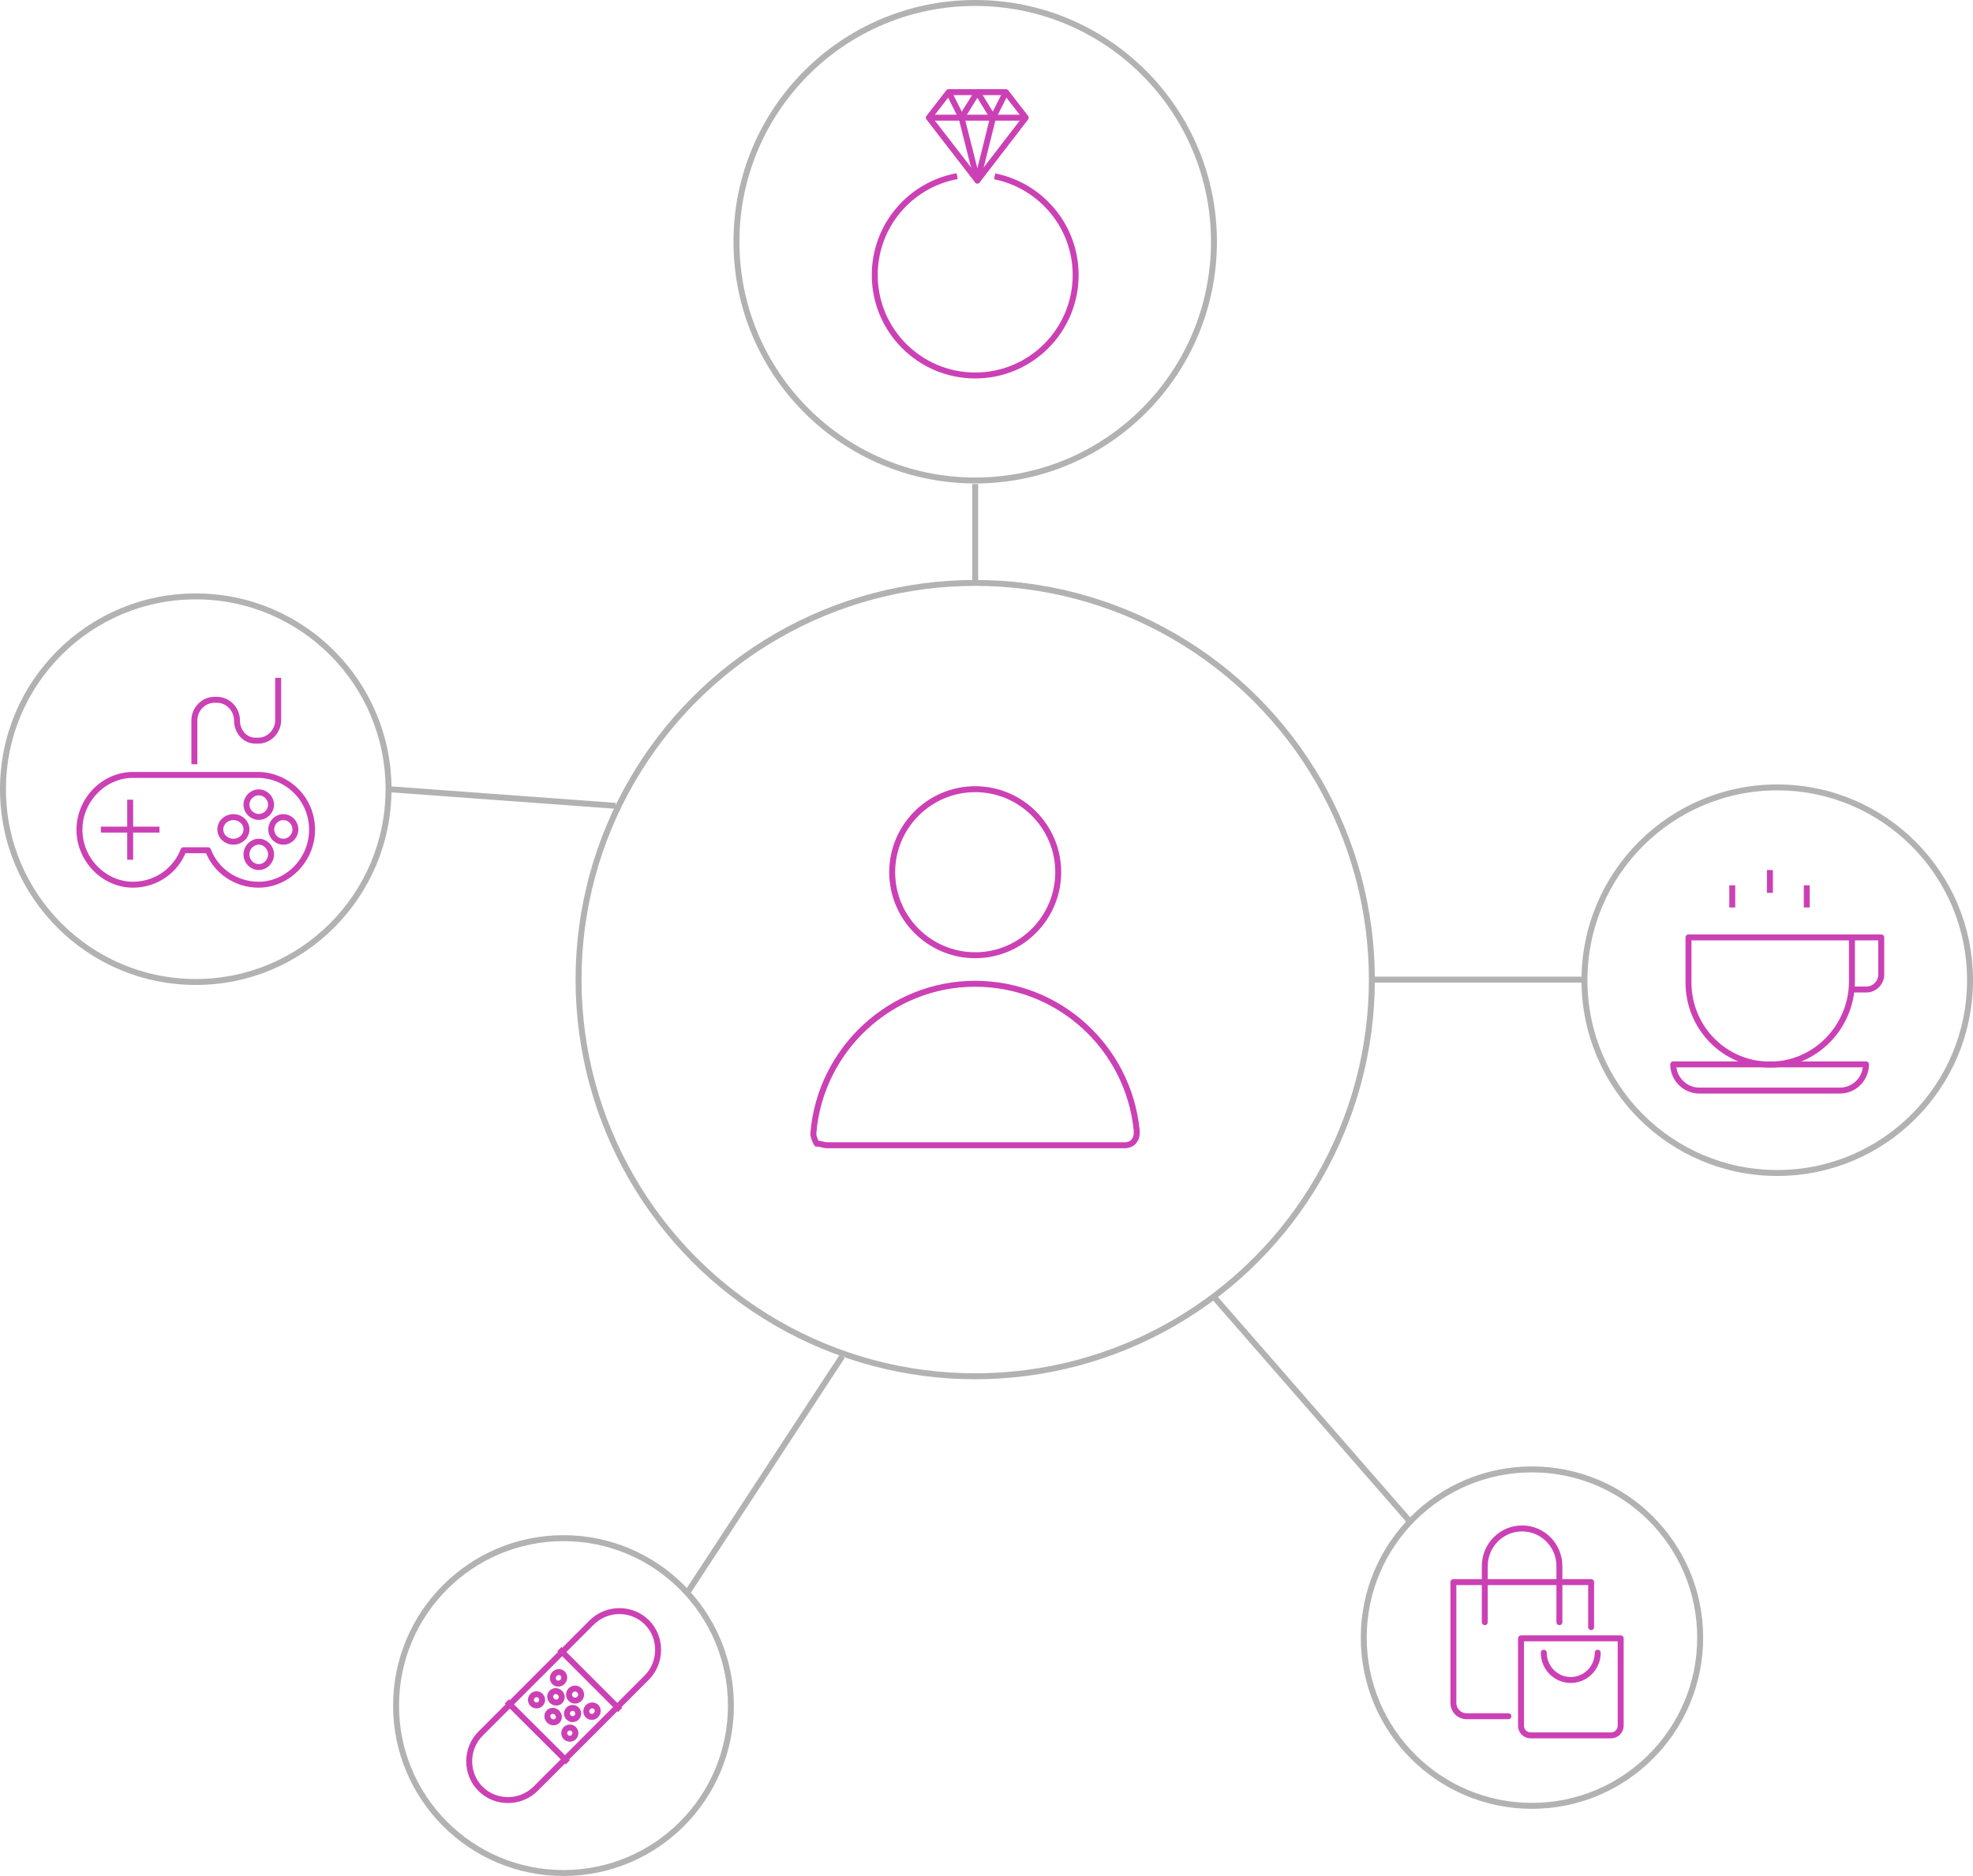 <?xml version="1.0" encoding="UTF-8"?>
<svg id="Layer_1" data-name="Layer 1" xmlns="http://www.w3.org/2000/svg" viewBox="0 0 995.8 946.8">
  <defs>
    <style>
      .cls-1, .cls-2, .cls-3, .cls-4 {
        stroke-linejoin: round;
      }

      .cls-1, .cls-2, .cls-3, .cls-4, .cls-5 {
        fill: none;
      }

      .cls-1, .cls-2, .cls-3, .cls-5 {
        stroke: #cc40b5;
      }

      .cls-1, .cls-2, .cls-4, .cls-5 {
        stroke-width: 3px;
      }

      .cls-2 {
        stroke-linecap: round;
      }

      .cls-3 {
        stroke-width: 3px;
      }

      .cls-4 {
        stroke: #b2b2b2;
      }

      .cls-5 {
        stroke-miterlimit: 10;
      }
    </style>
  </defs>
  <g>
    <polygon class="cls-1" points="517.7 59.4 493.3 91.1 468.8 59.4 478.8 46.5 507.7 46.5 517.7 59.4"/>
    <line class="cls-1" x1="468.8" y1="59.4" x2="517.7" y2="59.4"/>
    <polyline class="cls-1" points="478.8 46.5 485.3 59.4 493.3 91.1 501.2 59.4 507.7 46.5"/>
    <polyline class="cls-1" points="485.3 59.4 493.3 46.5 501.2 59.4"/>
    <path class="cls-5" d="M483.1,88.9c-23.7,4.3-41.6,25-41.6,49.9,0,28,22.7,50.7,50.7,50.7s50.7-22.7,50.7-50.7c0-24.6-17.6-45.2-40.9-49.8"/>
  </g>
  <path class="cls-1" d="M272.8,855.9c1.1,1.1,1.1,2.9,0,4s-2.9,1.1-4,0-1.1-2.9,0-4,2.9-1.1,4,0Z"/>
  <path class="cls-1" d="M291,862.8c1.1,1.1,1.1,2.9,0,4s-2.9,1.1-4,0-1.1-2.9,0-4,2.9-1.1,4,0Z"/>
  <path class="cls-1" d="M284,844.7c1.1,1.1,1,3-.1,4.1-1.2,1.2-3,1.2-4.1.1-1.1-1.1-1-3,.1-4.1,1.2-1.2,3-1.2,4.1-.1Z"/>
  <ellipse class="cls-3" cx="279.17" cy="866.36" rx="2.8" ry="3" transform="translate(-530.84 451.15) rotate(-45)"/>
  <path class="cls-1" d="M292.4,853.1c1.2,1.2,1.2,3.1,0,4.3s-3.1,1.2-4.3,0c-1.2-1.2-1.2-3.1,0-4.3,1.2-1.2,3.2-1.2,4.3,0Z"/>
  <path class="cls-1" d="M289.6,872.7c1.1,1.1,1.1,2.9,0,4s-2.9,1.1-4,0-1.1-2.9,0-4,2.9-1.1,4,0Z"/>
  <path class="cls-1" d="M300.9,861.5c1.1,1.1,1,3-.1,4.1-1.2,1.2-3,1.2-4.1.1-1.1-1.1-1-3,.1-4.1s2.9-1.2,4.1-.1Z"/>
  <path class="cls-1" d="M282.6,854.4c1.2,1.2,1.2,3,.1,4.1s-3,1-4.1-.1c-1.2-1.2-1.2-3-.1-4.1,1-1.1,2.9-1.1,4.1.1Z"/>
  <line class="cls-1" x1="313" y1="863" x2="282.3" y2="832.3"/>
  <line class="cls-1" x1="255.8" y1="858.7" x2="286.6" y2="889.4"/>
  <path class="cls-1" d="M326.4,846.7l-56,56c-7.7,7.7-20.3,7.7-27.9.1-7.6-7.6-7.6-20.3.1-27.9l56-56c7.7-7.7,20.3-7.7,27.9-.1,7.6,7.6,7.5,20.3-.1,27.9Z"/>
  <g>
    <line class="cls-1" x1="893.3" y1="439.1" x2="893.3" y2="450.6"/>
    <line class="cls-1" x1="874.3" y1="446.8" x2="874.3" y2="458"/>
    <line class="cls-1" x1="911.9" y1="446.8" x2="911.9" y2="458"/>
    <path class="cls-1" d="M934.4,473.1h15.1v18.7c0,4.2-3.5,7.6-7.4,7.6h-7.4"/>
    <path class="cls-1" d="M893.3,537.3h0c-22.8,0-41.1-18.5-41.1-41.5v-22.7h82.5v22.7c-.3,22.7-18.6,41.5-41.4,41.5Z"/>
    <path class="cls-1" d="M928.6,550.4h-71c-7.2,0-13.1-6-13.1-13.2h97.3c-.1,7.3-5.8,13.2-13.2,13.2Z"/>
  </g>
  <g>
    <path class="cls-1" d="M131.2,391.1h-64.1c-14.7,0-27,12.6-27,27.7s12.4,27.7,27,27.7c11.6,0,21.6-7.1,25.5-17.4h12.4c3.9,10.3,13.9,17.4,25.5,17.4,14.7,0,27-12.6,27-27.7s-11.6-26.9-26.3-27.7Z"/>
    <path class="cls-1" d="M124.4,406.1c0-3.4,2.8-6.2,6.2-6.2s6.2,2.8,6.2,6.2-2.8,6.2-6.2,6.2c-3.4,0-6.2-2.8-6.2-6.2Z"/>
    <path class="cls-1" d="M111.2,418.6c0-3.4,2.9-6.2,6.6-6.2s6.6,2.8,6.6,6.2-2.9,6.2-6.6,6.2-6.6-2.8-6.6-6.2Z"/>
    <path class="cls-1" d="M124.4,431.2c0-3.5,2.8-6.4,6.2-6.4s6.2,2.9,6.2,6.4-2.8,6.4-6.2,6.4c-3.4,0-6.2-2.8-6.2-6.4Z"/>
    <path class="cls-1" d="M136.9,418.6c0-3.4,2.7-6.2,6.1-6.2s6.1,2.8,6.1,6.2-2.7,6.2-6.1,6.2-6.1-2.8-6.1-6.2Z"/>
    <line class="cls-1" x1="50.9" y1="418.7" x2="80.5" y2="418.7"/>
    <line class="cls-1" x1="65.7" y1="403.6" x2="65.7" y2="433.9"/>
    <path class="cls-1" d="M98.1,385.7v-22.2c0-5.5,4.6-10.3,10-10.3h1.5c5.4,0,10,4.7,10,10.3s3.9,10.3,9.3,10.3h1.5c5.4,0,10-4.7,10-10.3v-21.4"/>
  </g>
  <path class="cls-1" d="M492.2,482.1c23.1,0,41.9-18.8,41.9-41.9s-18.8-41.9-41.9-41.9-41.9,18.8-41.9,41.9,18.8,41.9,41.9,41.9"/>
  <path class="cls-1" d="M417.4,578h150.4c3.4,0,5.9-2.5,5.9-5.9v-1.7c-4.2-41.6-39.1-73.9-81.6-73.9s-78.2,33.1-81.6,75.6c0,1.7.8,3.4,1.7,5.1,1.8-.1,3.5.8,5.2.8"/>
  <circle class="cls-4" cx="492.2" cy="122" r="120.5"/>
  <circle class="cls-4" cx="98.8" cy="398.3" r="97.3"/>
  <circle class="cls-4" cx="897" cy="494.7" r="97.3"/>
  <circle class="cls-4" cx="284.4" cy="860.8" r="84.5"/>
  <circle class="cls-4" cx="773.2" cy="826.5" r="84.9"/>
  <circle class="cls-4" cx="492.2" cy="494.4" r="200.2"/>
  <line class="cls-4" x1="492.2" y1="294.2" x2="492.2" y2="244.3"/>
  <line class="cls-4" x1="692.4" y1="494.4" x2="799.9" y2="494.4"/>
  <line class="cls-4" x1="613" y1="654.9" x2="711" y2="767.2"/>
  <line class="cls-4" x1="425.1" y1="684.5" x2="347.5" y2="802.9"/>
  <line class="cls-4" x1="310.7" y1="406.7" x2="196.1" y2="398.3"/>
  <g>
    <g>
      <path class="cls-2" d="M761.31,866.17h-21.1c-3.69,0-6.67-3.01-6.67-6.74v-60.94h69.53v22.71"/>
      <path class="cls-2" d="M749.39,818.7v-28.29c0-10.51,8.43-19.02,18.83-19.02h0c10.41,0,18.83,8.51,18.83,19.02v28.29"/>
    </g>
    <g>
      <path class="cls-2" d="M813.16,875.83h-40.65c-2.67,0-4.83-2.18-4.83-4.87v-44.08h50.3v44.08c0,2.68-2.16,4.87-4.83,4.87h0Z"/>
      <path class="cls-2" d="M806.4,834.12c0,7.6-6.1,13.76-13.62,13.76h0c-7.53,0-13.62-6.16-13.62-13.76"/>
    </g>
  </g>
</svg>